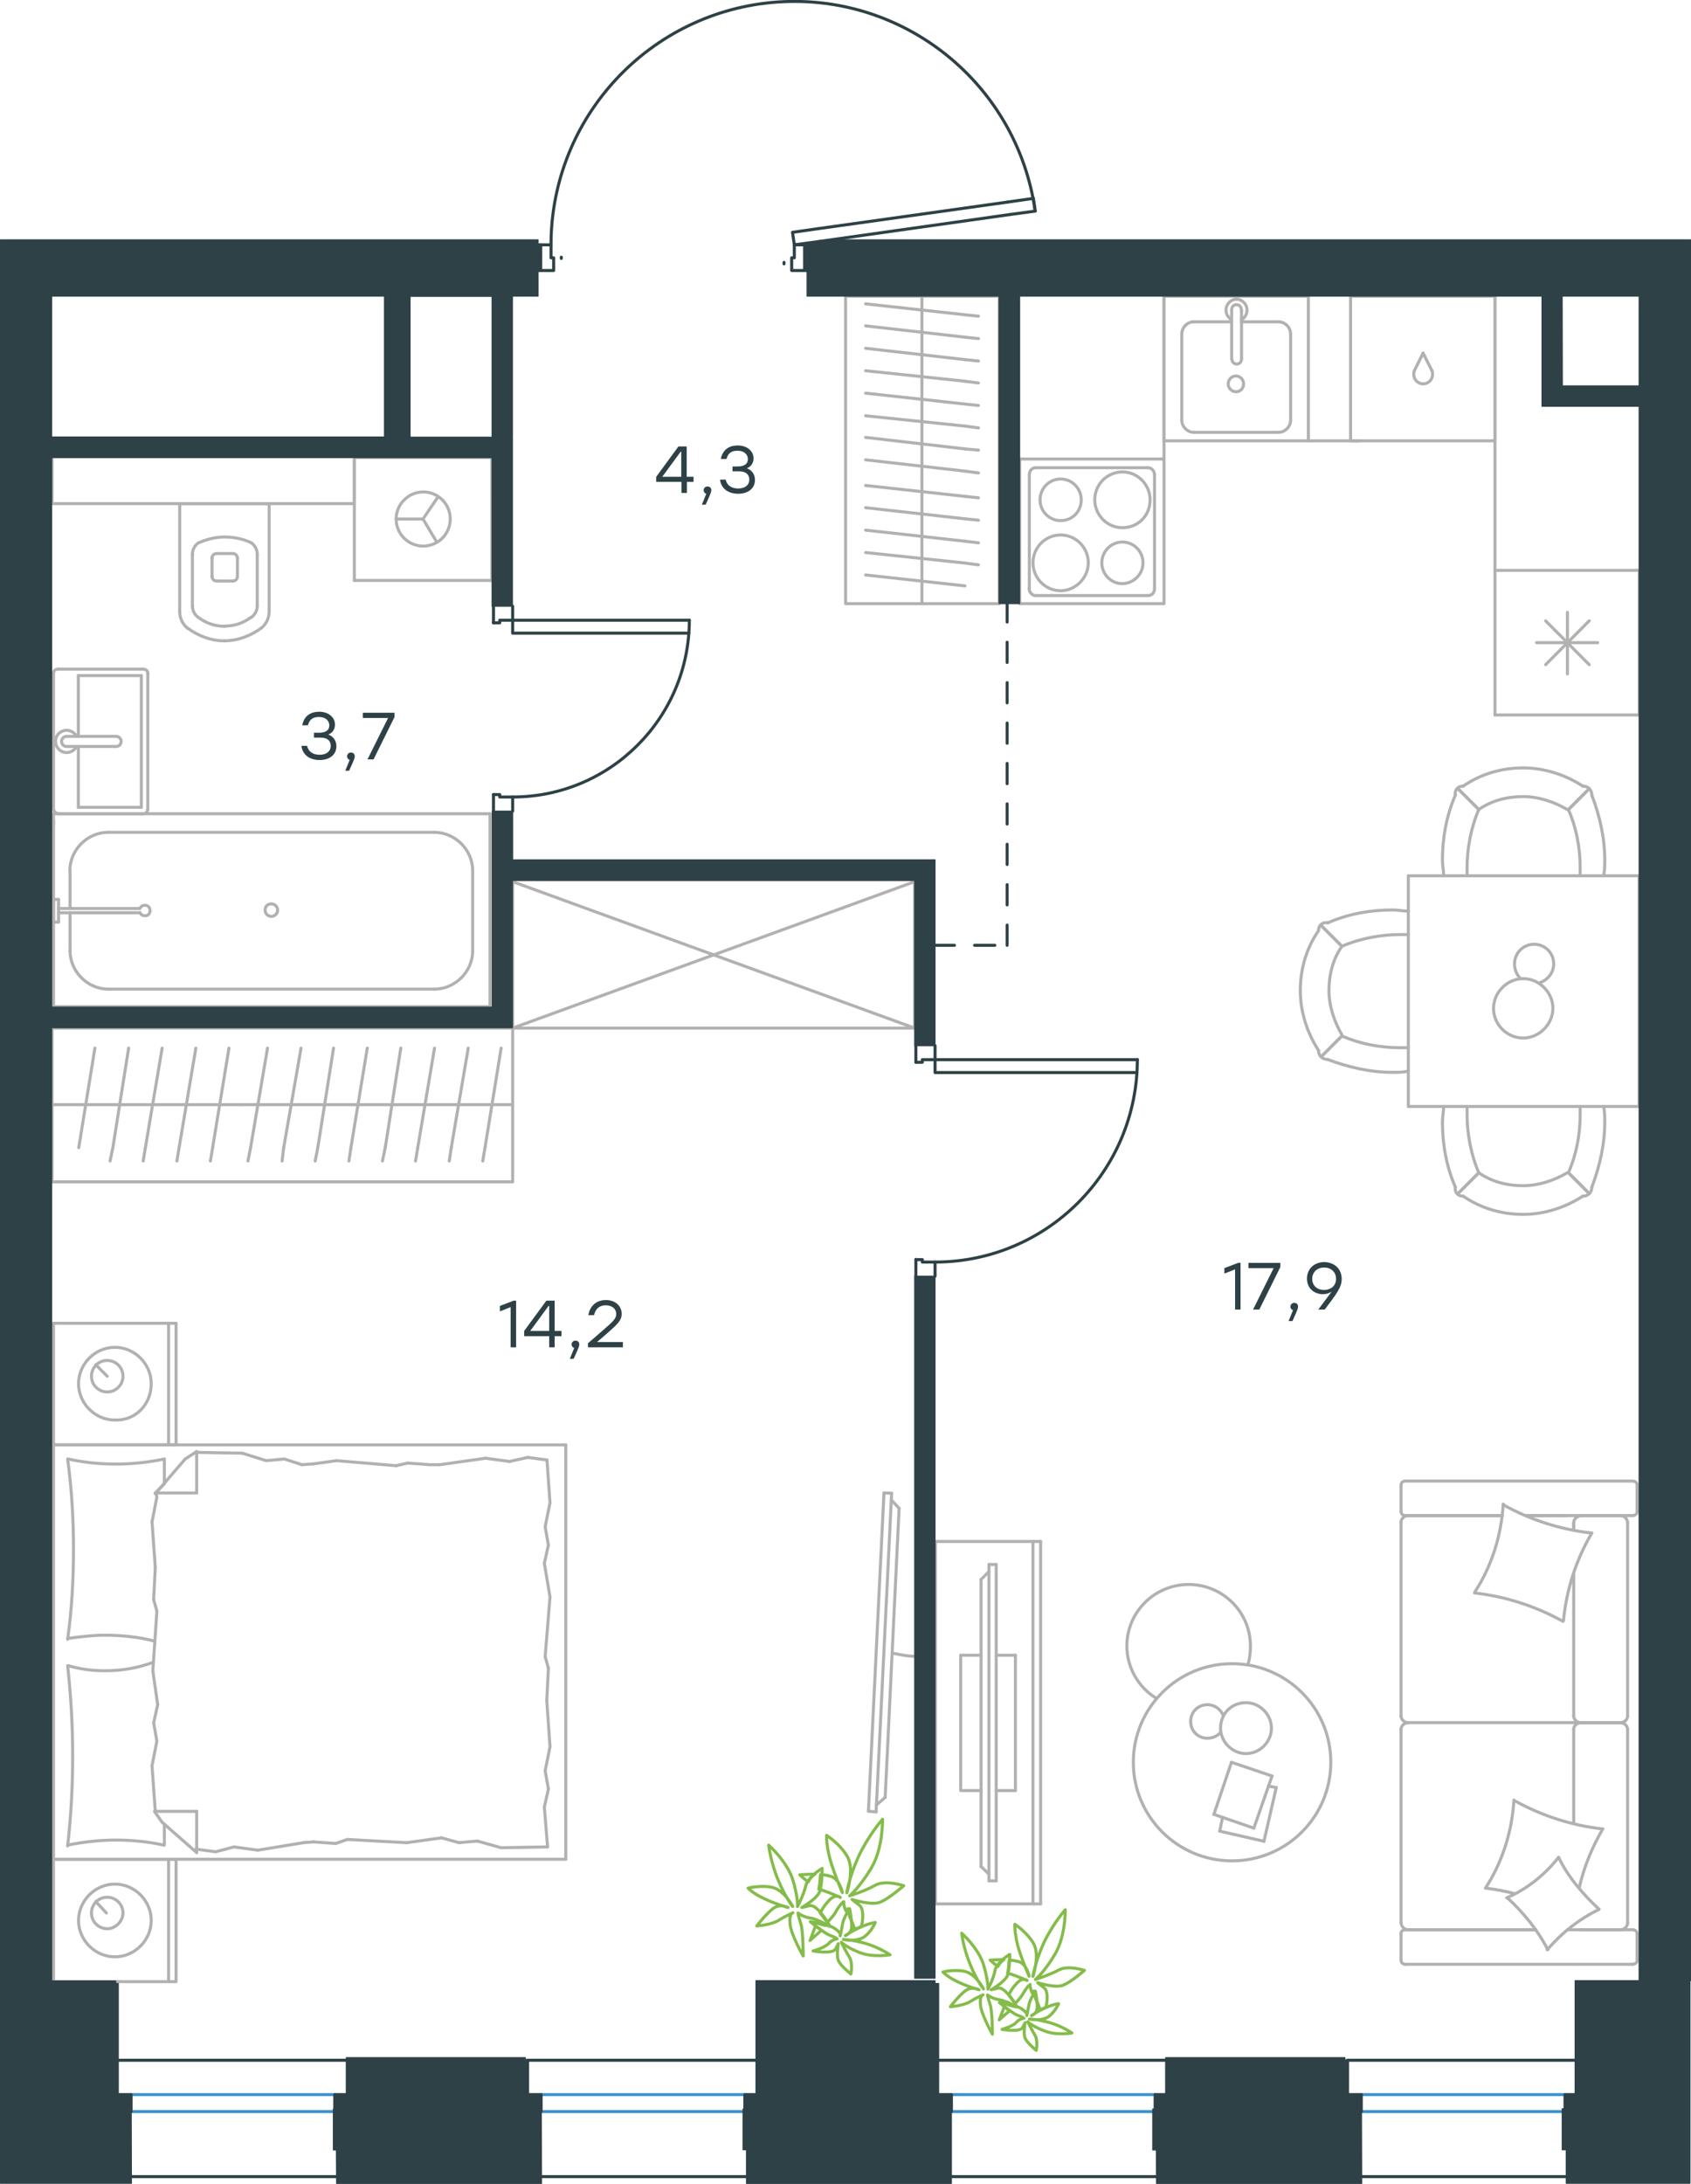 <?xml version="1.0" encoding="utf-8"?>
<!-- Generator: Adobe Illustrator 26.5.0, SVG Export Plug-In . SVG Version: 6.00 Build 0)  -->
<svg version="1.1" id="Слой_1" xmlns="http://www.w3.org/2000/svg" xmlns:xlink="http://www.w3.org/1999/xlink" x="0px" y="0px"
	 viewBox="0 0 837.5 1081" style="enable-background:new 0 0 837.5 1081;" xml:space="preserve">
<style type="text/css">
	.st0{fill:none;stroke:#B2B1B0;stroke-width:1.5;stroke-linecap:round;stroke-linejoin:round;stroke-miterlimit:22.926;}
	.st1{fill:none;stroke:#3C93D0;stroke-width:1.5;stroke-linecap:round;stroke-linejoin:round;stroke-miterlimit:22.926;}
	.st2{fill:none;stroke:#2D4146;stroke-width:1.5;stroke-linecap:round;stroke-linejoin:round;stroke-miterlimit:22.926;}
	.st3{fill:#2D4146;}
	.st4{fill:none;stroke:#2D4146;stroke-width:1.5;stroke-linecap:round;stroke-linejoin:round;stroke-miterlimit:10;}
	.st5{fill:#2D4146;stroke:#2D4146;stroke-width:0.5;stroke-linecap:round;stroke-linejoin:round;stroke-miterlimit:10;}
	
		.st6{fill:none;stroke:#2D4247;stroke-width:1.5;stroke-linecap:round;stroke-linejoin:round;stroke-miterlimit:22.926;stroke-dasharray:10;}
	.st7{fill:none;stroke:#84BC4A;stroke-width:1.5;stroke-linecap:round;stroke-linejoin:round;stroke-miterlimit:22.926;}
</style>
<g>
	<line class="st0" x1="456.6" y1="298.8" x2="456.6" y2="236.6"/>
	<line class="st0" x1="484.6" y1="246.4" x2="477.9" y2="245.7"/>
	<line class="st0" x1="477.9" y1="245.7" x2="428.7" y2="240.3"/>
	<line class="st0" x1="484.6" y1="257.5" x2="477.9" y2="256.8"/>
	<line class="st0" x1="477.9" y1="256.8" x2="428.7" y2="251.3"/>
	<line class="st0" x1="484.6" y1="268.7" x2="477.9" y2="267.9"/>
	<line class="st0" x1="477.9" y1="267.9" x2="428.7" y2="262.4"/>
	<line class="st0" x1="484.6" y1="279.6" x2="477.9" y2="278.7"/>
	<line class="st0" x1="477.9" y1="278.7" x2="428.7" y2="273.5"/>
	<line class="st0" x1="477.9" y1="290" x2="428.7" y2="284.6"/>
	<rect x="418.8" y="146.6" class="st0" width="76.1" height="152.2"/>
	<line class="st0" x1="456.6" y1="236.6" x2="456.6" y2="146.6"/>
	<line class="st0" x1="484.6" y1="156.5" x2="477.9" y2="155.8"/>
	<line class="st0" x1="477.9" y1="155.8" x2="428.7" y2="150.4"/>
	<line class="st0" x1="484.6" y1="167.6" x2="477.9" y2="166.9"/>
	<line class="st0" x1="477.9" y1="166.9" x2="428.7" y2="161.3"/>
	<line class="st0" x1="484.6" y1="178.7" x2="477.9" y2="178"/>
	<line class="st0" x1="477.9" y1="178" x2="428.7" y2="172.4"/>
	<line class="st0" x1="484.6" y1="189.6" x2="477.9" y2="188.7"/>
	<line class="st0" x1="477.9" y1="188.7" x2="428.7" y2="183.5"/>
	<line class="st0" x1="484.6" y1="200.7" x2="477.9" y2="200"/>
	<line class="st0" x1="477.9" y1="200" x2="428.7" y2="194.6"/>
	<line class="st0" x1="484.6" y1="211.8" x2="477.9" y2="210.9"/>
	<line class="st0" x1="477.9" y1="210.9" x2="428.7" y2="205.8"/>
	<line class="st0" x1="484.6" y1="222.8" x2="477.9" y2="222.2"/>
	<line class="st0" x1="477.9" y1="222.2" x2="428.7" y2="216.5"/>
	<line class="st0" x1="477.9" y1="233.2" x2="428.7" y2="227.6"/>
	<line class="st0" x1="484.6" y1="234.1" x2="477.9" y2="233.2"/>
</g>
<g>
	<line class="st0" x1="811.9" y1="282.3" x2="811.9" y2="353.9"/>
	<line class="st0" x1="776.3" y1="303.1" x2="776.3" y2="333.6"/>
	<line class="st0" x1="765.5" y1="329" x2="787.1" y2="307.3"/>
	<line class="st0" x1="765.5" y1="307.3" x2="787.1" y2="329"/>
	<line class="st0" x1="761" y1="318.1" x2="791.3" y2="318.1"/>
	<line class="st0" x1="811.9" y1="353.9" x2="740.4" y2="353.9"/>
	<line class="st0" x1="740.4" y1="282.3" x2="740.4" y2="353.9"/>
	<line class="st0" x1="811.9" y1="282.3" x2="740.4" y2="282.3"/>
</g>
<g>
	<rect x="576.5" y="146.6" class="st0" width="71.5" height="71.6"/>
	<line class="st0" x1="614.9" y1="177.7" x2="614.9" y2="153.7"/>
	<line class="st0" x1="610" y1="159.3" x2="591.2" y2="159.3"/>
	<line class="st0" x1="591.2" y1="214" x2="633.3" y2="214"/>
	<line class="st0" x1="633.3" y1="159.3" x2="614.9" y2="159.3"/>
	<line class="st0" x1="639.2" y1="208" x2="639.2" y2="165.3"/>
	<line class="st0" x1="610" y1="153.7" x2="610" y2="177.7"/>
	<line class="st0" x1="585.3" y1="165.3" x2="585.3" y2="208"/>
	<path class="st0" d="M614.9,177.7L614.9,177.7c0,1.4-1,2.5-2.4,2.5c-1.4,0-2.4-1.1-2.4-2.5"/>
	<path class="st0" d="M585.3,165.3c0-3.2,2.8-6,5.9-6"/>
	<path class="st0" d="M610,158.3c-1.7-1.1-2.8-2.8-2.8-4.9c0-2.8,2.4-5.3,5.2-5.3c2.8,0,5.2,2.5,5.2,5.3c0,2.1-1,3.9-2.8,4.9"/>
	<path class="st0" d="M639.2,208c0,3.2-2.8,6-5.9,6"/>
	<path class="st0" d="M633.3,159.3c3.1,0,5.9,2.8,5.9,6"/>
	<path class="st0" d="M591.2,214c-3.1,0-5.9-2.8-5.9-6"/>
	<path class="st0" d="M610,153.7v-0.4c0-1.4,1-2.5,2.4-2.5c1.4,0,2.4,1.1,2.4,2.5v0.4"/>
	<path class="st0" d="M615.9,190c0-2.1-1.7-3.9-3.8-3.9c-2.1,0-3.8,1.8-3.8,3.9c0,2.1,1.7,3.9,3.8,3.9
		C614.5,193.9,615.9,192.1,615.9,190z"/>
</g>
<g>
	<path class="st0" d="M535.5,247.4c0-5.7-4.6-10.3-10.2-10.3c-5.6,0-10.2,4.6-10.2,10.3c0,5.7,4.6,10.3,10.2,10.3
		C530.9,257.7,535.5,253.4,535.5,247.4z"/>
	<path class="st0" d="M539,278.6c0-7.4-6-13.8-13.7-13.8c-7.4,0-13.7,6-13.7,13.8c0,7.4,6,13.8,13.7,13.8
		C532.7,292.4,539,286,539,278.6z"/>
	<path class="st0" d="M566.1,278.6c0-5.7-4.6-10.3-10.2-10.3c-5.6,0-10.2,4.6-10.2,10.3c0,5.7,4.6,10.3,10.2,10.3
		C561.5,288.8,566.1,284.2,566.1,278.6z"/>
	<path class="st0" d="M569.6,247.4c0-7.4-6-13.8-13.7-13.8c-7.4,0-13.7,6-13.7,13.8c0,7.4,6,13.8,13.7,13.8
		C563.7,261.2,569.6,255.2,569.6,247.4z"/>
	<line class="st0" x1="509.8" y1="291.3" x2="509.8" y2="235"/>
	<line class="st0" x1="568.6" y1="294.8" x2="512.9" y2="294.8"/>
	<line class="st0" x1="571.8" y1="235" x2="571.8" y2="291.3"/>
	<line class="st0" x1="512.9" y1="231.5" x2="568.6" y2="231.5"/>
	<path class="st0" d="M571.8,291.3L571.8,291.3c0,2.1-1.4,3.5-3.2,3.5"/>
	<path class="st0" d="M509.8,235L509.8,235c0-2.1,1.4-3.5,3.2-3.5"/>
	<path class="st0" d="M512.9,294.8L512.9,294.8c-1.8,0-3.2-1.8-3.2-3.5"/>
	<path class="st0" d="M568.6,231.5L568.6,231.5c1.8,0,3.2,1.8,3.2,3.5"/>
	<rect x="505" y="227.2" class="st0" width="71.5" height="71.6"/>
</g>
<g>
	<rect x="668.9" y="146.6" class="st0" width="71.5" height="71.6"/>
	<line class="st0" x1="704.8" y1="174.8" x2="700.6" y2="183.3"/>
	<line class="st0" x1="709.1" y1="183.3" x2="704.8" y2="174.8"/>
	<path class="st0" d="M709.1,183.3c0.4,0.7,0.4,1.4,0.4,2.1c0,2.5-2.1,4.6-4.6,4.6"/>
	<path class="st0" d="M700.6,183.3c-0.4,0.7-0.4,1.4-0.4,2.1c0,2.5,2.1,4.6,4.6,4.6"/>
</g>
<line class="st0" x1="576.5" y1="227.2" x2="576.5" y2="146.6"/>
<line class="st0" x1="740.4" y1="282.3" x2="740.4" y2="146.6"/>
<line class="st0" x1="648" y1="218.2" x2="673.3" y2="218.2"/>
<g>
	<rect x="697.5" y="433.5" class="st0" width="114.3" height="114.2"/>
	<path class="st0" d="M732.4,400.7c6.4-4.5,14.2-6.4,21.9-6.4c7.7,0,15.5,2.6,21.9,6.4"/>
	<path class="st0" d="M715,433.5c0-2.6-0.6-5.1-0.6-7.7c0-10.9,1.9-21.9,6.4-32.2"/>
	<path class="st0" d="M788.4,393.6c3.9,10.3,6.4,21.2,6.4,32.2c0,2.6,0,5.1-0.6,7.7"/>
	<path class="st0" d="M726.6,433.5c0-1.3,0-2.6,0-3.9c0-9.6,1.9-19.9,5.8-28.9"/>
	<path class="st0" d="M776.8,400.7c3.9,9,5.8,18.7,5.8,28.9c0,1.3,0,2.6,0,3.9"/>
	<path class="st0" d="M724.7,389.1c8.4-5.8,18.7-9,29.6-9c10.3,0,20.6,3.2,29.6,9"/>
	<line class="st0" x1="732.4" y1="400.7" x2="722.1" y2="390.4"/>
	<line class="st0" x1="776.8" y1="400.7" x2="787.1" y2="390.4"/>
	<line class="st0" x1="732.4" y1="400.7" x2="722.1" y2="390.4"/>
	<line class="st0" x1="776.8" y1="400.7" x2="787.1" y2="390.4"/>
	<path class="st0" d="M783.9,389.1c2.6,0,4.5,1.9,4.5,4.5"/>
	<path class="st0" d="M720.8,393.6c-0.5-2.6,1.3-4.5,3.9-4.5"/>
	<path class="st0" d="M732.4,580.5c6.4,4.5,14.2,6.4,21.9,6.4c7.7,0,15.5-2.6,21.9-6.4"/>
	<path class="st0" d="M715,547.7c0,2.6-0.6,5.1-0.6,7.7c0,10.9,1.9,21.9,6.4,32.2"/>
	<path class="st0" d="M788.4,587.6c3.9-10.3,6.4-21.2,6.4-32.2c0-2.6,0-5.1-0.6-7.7"/>
	<path class="st0" d="M726.6,547.7c0,1.3,0,2.6,0,3.9c0,9.6,1.9,19.9,5.8,28.9"/>
	<path class="st0" d="M776.8,580.5c3.9-9,5.8-18.7,5.8-28.9c0-1.3,0-2.6,0-3.9"/>
	<path class="st0" d="M724.7,592.1c8.4,5.8,18.7,9,29.6,9c10.3,0,20.6-3.2,29.6-9"/>
	<line class="st0" x1="732.4" y1="580.5" x2="722.1" y2="590.8"/>
	<line class="st0" x1="776.8" y1="580.5" x2="787.1" y2="590.8"/>
	<line class="st0" x1="732.4" y1="580.5" x2="722.1" y2="590.8"/>
	<line class="st0" x1="776.8" y1="580.5" x2="787.1" y2="590.8"/>
	<path class="st0" d="M783.9,592.1c2.6,0,4.5-1.9,4.5-4.5"/>
	<path class="st0" d="M720.8,587.6c-0.5,2.6,1.3,4.5,3.9,4.5"/>
	<path class="st0" d="M664.6,468.4c-4.5,6.4-6.4,14.2-6.4,21.9c0,7.7,2.6,15.4,6.4,21.9"/>
	<path class="st0" d="M697.5,451c-2.6,0-5.2-0.6-7.7-0.6c-11,0-21.9,1.9-32.2,6.4"/>
	<path class="st0" d="M657.5,524.4c10.3,3.9,21.3,6.4,32.2,6.4c2.6,0,5.2,0,7.7-0.6"/>
	<path class="st0" d="M697.5,462.6c-1.3,0-2.6,0-3.9,0c-9.7,0-20,1.9-29,5.8"/>
	<path class="st0" d="M664.6,512.8c9,3.9,18.7,5.8,29,5.8c1.3,0,2.6,0,3.9,0"/>
	<path class="st0" d="M653,460.7c-5.8,8.4-9,18.7-9,29.6c0,10.3,3.2,20.6,9,29.6"/>
	<line class="st0" x1="664.6" y1="468.4" x2="654.3" y2="458.1"/>
	<line class="st0" x1="664.6" y1="512.8" x2="654.3" y2="523.1"/>
	<line class="st0" x1="664.6" y1="468.4" x2="654.3" y2="458.1"/>
	<line class="st0" x1="664.6" y1="512.8" x2="654.3" y2="523.1"/>
	<path class="st0" d="M653,519.9c0,2.6,1.9,4.5,4.5,4.5"/>
	<path class="st0" d="M657.5,456.8c-2.6-0.5-4.5,1.3-4.5,3.9"/>
	<path class="st0" d="M754.4,513.8c7.9,0,14.7-6.8,14.7-14.7c0-7.9-6.8-14.7-14.7-14.7c-7.9,0-14.7,6.8-14.7,14.7
		C739.7,507.3,746.5,513.8,754.4,513.8z"/>
	<path class="st0" d="M753,484.3c-1.8-1.8-2.9-4.3-2.9-7.2c0-5.4,4.3-9.7,9.7-9.7c5.4,0,9.7,4.3,9.7,9.7c0,4.3-2.9,7.9-6.8,9.3"/>
</g>
<g>
	<line class="st0" x1="779.4" y1="779.1" x2="779.4" y2="849.4"/>
	<line class="st0" x1="693.9" y1="970.2" x2="693.9" y2="957.3"/>
	<line class="st0" x1="693.9" y1="951.6" x2="693.9" y2="856"/>
	<line class="st0" x1="755.8" y1="750.2" x2="775.8" y2="750.2"/>
	<line class="st0" x1="697.4" y1="750.2" x2="744.1" y2="750.2"/>
	<line class="st0" x1="697.4" y1="955.2" x2="760.6" y2="955.2"/>
	<line class="st0" x1="782.7" y1="852.7" x2="802.8" y2="852.7"/>
	<line class="st0" x1="779.4" y1="856" x2="779.4" y2="902.5"/>
	<line class="st0" x1="810.8" y1="735.2" x2="810.8" y2="748.1"/>
	<line class="st0" x1="802.8" y1="852.7" x2="782.7" y2="852.7"/>
	<line class="st0" x1="806.1" y1="951.6" x2="806.1" y2="856"/>
	<line class="st0" x1="760.6" y1="955.2" x2="695.9" y2="955.2"/>
	<line class="st0" x1="693.9" y1="849.4" x2="693.9" y2="753.8"/>
	<line class="st0" x1="693.9" y1="748.1" x2="693.9" y2="735.2"/>
	<line class="st0" x1="779.4" y1="753.8" x2="779.4" y2="757.3"/>
	<line class="st0" x1="808.5" y1="750.2" x2="755.8" y2="750.2"/>
	<line class="st0" x1="779.4" y1="753.8" x2="779.4" y2="757.3"/>
	<line class="st0" x1="802.8" y1="750.2" x2="782.7" y2="750.2"/>
	<line class="st0" x1="802.8" y1="852.7" x2="782.7" y2="852.7"/>
	<line class="st0" x1="806.1" y1="849.4" x2="806.1" y2="753.8"/>
	<line class="st0" x1="744.1" y1="750.2" x2="695.9" y2="750.2"/>
	<line class="st0" x1="808.5" y1="972.3" x2="695.9" y2="972.3"/>
	<line class="st0" x1="810.8" y1="957.3" x2="810.8" y2="970.2"/>
	<line class="st0" x1="776.3" y1="955.2" x2="808.5" y2="955.2"/>
	<line class="st0" x1="782.7" y1="852.7" x2="697.4" y2="852.7"/>
	<line class="st0" x1="782.7" y1="955.2" x2="802.8" y2="955.2"/>
	<path class="st0" d="M808.5,750.2c1.7,0,2.4-1.2,2.4-2.1"/>
	<path class="st0" d="M695.9,955.2c-1.5,0-2.1,1.2-2.1,2.1"/>
	<path class="st0" d="M810.8,957.3c0-1.5-1.2-2.1-2.1-2.1"/>
	<path class="st0" d="M779.4,849.4c0,1.6,1.5,3.3,3.6,3.3"/>
	<path class="st0" d="M802.8,955.2c1.6,0,3.3-1.5,3.3-3.6"/>
	<path class="st0" d="M806.1,753.8c0-1.8-1.5-3.6-3.6-3.6"/>
	<path class="st0" d="M693.9,849.4c0,1.6,1.5,3.3,3.6,3.3"/>
	<path class="st0" d="M802.5,852.7c1.8,0,3.6-1.4,3.6-3.3"/>
	<path class="st0" d="M697.4,852.7c-1.8,0-3.6,1.5-3.6,3.6"/>
	<path class="st0" d="M810.8,735.2c0-1.5-1.2-2.1-2.1-2.1H696c-1.5,0-2.1,1.2-2.1,2.1"/>
	<path class="st0" d="M806.1,856c0-1.6-1.5-3.3-3.6-3.3"/>
	<path class="st0" d="M693.9,970.2c0,1.5,1.2,2.1,2.1,2.1"/>
	<path class="st0" d="M697.4,750.2c-1.8,0-3.6,1.5-3.6,3.6"/>
	<path class="st0" d="M693.9,748.1c0,1.5,1.2,2.1,2.1,2.1"/>
	<path class="st0" d="M693.9,951.6c0,1.8,1.5,3.6,3.6,3.6"/>
	<path class="st0" d="M783.4,750.2c-2,0-4,1.5-4,3.6"/>
	<path class="st0" d="M783,852.7c-1.8,0-3.6,1.4-3.6,3.3"/>
	<path class="st0" d="M808.5,972.3c1.7,0,2.4-1.2,2.4-2.1"/>
	<path class="st0" d="M774,802.5c-13.5-7.5-28.4-12.3-43.7-14"/>
	<path class="st0" d="M766.6,965.1c-5.1-9.9-12-18.2-20-25.7"/>
	<path class="st0" d="M746.2,939.4c9.9-4.2,18.9-11.4,25.7-20"/>
	<path class="st0" d="M730.4,788.1c8.4-12.9,13.2-28.1,14.1-43.6"/>
	<path class="st0" d="M750.1,891.3c13.5,7.5,28.4,12.3,43.7,14"/>
	<path class="st0" d="M793.8,905.3c-5.4,9.3-9.3,18.8-11.7,29.3"/>
	<path class="st0" d="M735.7,934.6c8.4-12.9,13.2-28.1,14.1-43.6"/>
	<path class="st0" d="M744.4,744.8c13.5,7.5,28.4,12.3,43.7,14"/>
	<path class="st0" d="M788.4,758.8c-7.8,13.2-12.6,28.1-14.1,43.6"/>
	<path class="st0" d="M771.9,919.3c4.8,9.9,12,18.2,20,25.7"/>
	<path class="st0" d="M750.1,937.3c-4.5-1.2-9.6-2.1-14.1-2.7"/>
	<path class="st0" d="M792,945.1c-9.9,4.8-18.6,11.7-25.7,20"/>
</g>
<g>
	<line class="st0" x1="626" y1="911.4" x2="604.1" y2="906.4"/>
	<line class="st0" x1="604.1" y1="906.4" x2="605.5" y2="899.6"/>
	<line class="st0" x1="628.2" y1="884.1" x2="632.1" y2="884.8"/>
	<line class="st0" x1="632.1" y1="884.8" x2="626" y2="911.4"/>
	<line class="st0" x1="621" y1="904.9" x2="601.2" y2="898.1"/>
	<line class="st0" x1="601.2" y1="898.1" x2="609.9" y2="872.3"/>
	<line class="st0" x1="609.9" y1="872.3" x2="630" y2="879.1"/>
	<line class="st0" x1="630" y1="879.1" x2="621" y2="904.9"/>
	<ellipse class="st0" cx="610.2" cy="872.3" rx="48.9" ry="48.8"/>
	<path class="st0" d="M604.5,855.4c0,6.8,5.8,12.6,12.6,12.6c6.8,0,12.6-5.7,12.6-12.6c0-6.8-5.8-12.6-12.6-12.6
		C609.9,842.8,604.5,848.2,604.5,855.4z"/>
	<path class="st0" d="M604.5,857.5c-1.4,1.8-4,2.9-6.5,2.9c-4.7,0-8.3-3.6-8.3-8.3c0-4.7,3.6-8.3,8.3-8.3c3.6,0,6.5,2.2,7.9,5.4"/>
	<path class="st0" d="M572.8,840.7c-9-5.4-14.7-15.4-14.7-25.9c0-16.9,13.7-30.5,30.6-30.5c16.9,0,30.6,13.6,30.6,30.5
		c0,3-0.3,6-1.2,9"/>
</g>
<g>
	<g>
		<line class="st0" x1="511.6" y1="942.4" x2="511.6" y2="763"/>
		<polyline class="st0" points="515.4,763 463.3,763 463.3,942.4 515.4,942.4 		"/>
		<line class="st0" x1="515.4" y1="942.4" x2="515.4" y2="763"/>
	</g>
	<g>
		<polyline class="st0" points="485.9,819.3 475.8,819.3 475.8,886.3 485.9,886.3 		"/>
		<line class="st0" x1="493.4" y1="886.3" x2="502.9" y2="886.3"/>
		<line class="st0" x1="502.9" y1="886.3" x2="502.9" y2="819.3"/>
		<line class="st0" x1="502.9" y1="819.3" x2="493.4" y2="819.3"/>
		<line class="st0" x1="493.4" y1="931" x2="489.8" y2="931"/>
		<line class="st0" x1="485.9" y1="781.8" x2="489.8" y2="777.9"/>
		<line class="st0" x1="489.8" y1="927.7" x2="485.9" y2="923.9"/>
		<line class="st0" x1="489.8" y1="774.4" x2="489.8" y2="931"/>
		<line class="st0" x1="493.4" y1="931" x2="493.4" y2="774.4"/>
		<line class="st0" x1="493.4" y1="774.4" x2="489.8" y2="774.4"/>
		<line class="st0" x1="485.9" y1="923.9" x2="485.9" y2="781.8"/>
	</g>
</g>
<g>
	<g>
		<line class="st0" x1="26.5" y1="715.2" x2="26.5" y2="655"/>
		<line class="st0" x1="87.2" y1="655" x2="87.2" y2="715.2"/>
		<line class="st0" x1="87.2" y1="715.2" x2="26.5" y2="715.2"/>
		<line class="st0" x1="26.5" y1="655" x2="87.2" y2="655"/>
		<line class="st0" x1="53.1" y1="681.2" x2="47.4" y2="675.5"/>
		<line class="st0" x1="83.5" y1="655" x2="83.5" y2="715.2"/>
		<path class="st0" d="M74.9,684.9c0-9.8-8.2-18-18-18c-9.8,0-18,8.2-18,18c0,9.8,8.2,18,18,18C67.1,703.3,74.9,695.2,74.9,684.9z"
			/>
		<path class="st0" d="M60.9,681.2c0-4.5-3.7-7.8-7.8-7.8c-4.5,0-7.8,3.7-7.8,7.8c0,4.5,3.7,7.8,7.8,7.8
			C57.2,689,60.9,685.7,60.9,681.2z"/>
		<line class="st0" x1="26.5" y1="920.3" x2="26.5" y2="715.2"/>
		<line class="st0" x1="81.4" y1="903" x2="81.4" y2="913.3"/>
		<line class="st0" x1="76.9" y1="739" x2="97.4" y2="739"/>
		<line class="st0" x1="81.4" y1="734.5" x2="76.9" y2="739"/>
		<line class="st0" x1="280.2" y1="920.3" x2="26.5" y2="920.3"/>
		<line class="st0" x1="97.4" y1="718.5" x2="97.4" y2="739"/>
		<line class="st0" x1="26.5" y1="715.2" x2="280.2" y2="715.2"/>
		<line class="st0" x1="97.4" y1="917" x2="80.2" y2="901.9"/>
		<line class="st0" x1="80.2" y1="901.9" x2="76.5" y2="896.6"/>
		<line class="st0" x1="81.4" y1="722.2" x2="81.4" y2="734.1"/>
		<line class="st0" x1="76.9" y1="896.6" x2="97.4" y2="896.6"/>
		<line class="st0" x1="76.9" y1="739.4" x2="91.7" y2="722.2"/>
		<line class="st0" x1="91.7" y1="722.2" x2="97.4" y2="718.5"/>
		<line class="st0" x1="97.4" y1="917" x2="97.4" y2="896.6"/>
		<line class="st0" x1="271.6" y1="825.7" x2="270.8" y2="841.7"/>
		<line class="st0" x1="269.6" y1="773.8" x2="272.4" y2="790.5"/>
		<line class="st0" x1="270" y1="755.7" x2="271.6" y2="764.8"/>
		<line class="st0" x1="271.6" y1="764.8" x2="269.6" y2="773.8"/>
		<line class="st0" x1="270" y1="820" x2="271.6" y2="825.7"/>
		<line class="st0" x1="272.4" y1="790.5" x2="270" y2="820"/>
		<line class="st0" x1="270.9" y1="722.6" x2="272.4" y2="743.9"/>
		<line class="st0" x1="272.4" y1="743.9" x2="270" y2="755.7"/>
		<line class="st0" x1="269.6" y1="894.5" x2="271.2" y2="914.2"/>
		<line class="st0" x1="270" y1="876.5" x2="271.6" y2="885.5"/>
		<line class="st0" x1="271.6" y1="885.5" x2="269.6" y2="894.5"/>
		<line class="st0" x1="270.8" y1="841.7" x2="272.4" y2="864.6"/>
		<line class="st0" x1="272.4" y1="864.6" x2="270" y2="876.5"/>
		<line class="st0" x1="280.2" y1="920.3" x2="280.2" y2="715.2"/>
		<path class="st0" d="M33.5,824.5c1.6,14.7,2.5,29.5,2.5,44.6c0,14.7-0.8,29.9-2.5,44.6"/>
		<path class="st0" d="M76,822.8c-8.2,2.9-15.5,4.2-24.1,4.2c-6.1,0-12.3-0.8-18-2.5"/>
		<path class="st0" d="M33.5,913.3c7.8-1.6,16-2.5,23.8-2.5c8.2,0,16,0.8,23.8,2.5"/>
		<path class="st0" d="M33.5,811c6.1-0.8,12.3-1.6,18-1.6c8.6,0,16.8,0.8,25,2.9"/>
		<line class="st0" x1="149.5" y1="725" x2="155.2" y2="724.6"/>
		<line class="st0" x1="131.8" y1="723" x2="140.9" y2="722.2"/>
		<line class="st0" x1="140.9" y1="722.2" x2="149.5" y2="725"/>
		<line class="st0" x1="97.4" y1="718.9" x2="120" y2="719.3"/>
		<line class="st0" x1="120" y1="719.3" x2="131.8" y2="723"/>
		<line class="st0" x1="201.9" y1="724.2" x2="213" y2="725"/>
		<line class="st0" x1="155.2" y1="724.6" x2="166.7" y2="723"/>
		<line class="st0" x1="196.2" y1="725.5" x2="201.9" y2="724.2"/>
		<line class="st0" x1="166.7" y1="723" x2="196.2" y2="725.5"/>
		<line class="st0" x1="213" y1="725" x2="217.9" y2="725"/>
		<line class="st0" x1="252.3" y1="723.4" x2="261.4" y2="721.4"/>
		<line class="st0" x1="261.4" y1="721.4" x2="270.4" y2="722.6"/>
		<line class="st0" x1="217.9" y1="725" x2="240.5" y2="721.8"/>
		<line class="st0" x1="240.5" y1="721.8" x2="252.3" y2="723.4"/>
		<line class="st0" x1="218.7" y1="909.7" x2="213" y2="910.5"/>
		<line class="st0" x1="236.4" y1="911.3" x2="227.3" y2="912.1"/>
		<line class="st0" x1="227.3" y1="912.1" x2="218.7" y2="909.7"/>
		<line class="st0" x1="271.2" y1="914.2" x2="248.2" y2="914.6"/>
		<line class="st0" x1="248.2" y1="914.6" x2="236.4" y2="911.3"/>
		<line class="st0" x1="166.3" y1="912.5" x2="155.2" y2="911.7"/>
		<line class="st0" x1="213" y1="910.5" x2="201.5" y2="912.1"/>
		<line class="st0" x1="172" y1="910.5" x2="166.3" y2="912.5"/>
		<line class="st0" x1="201.5" y1="912.1" x2="172" y2="910.5"/>
		<line class="st0" x1="155.2" y1="911.7" x2="150.3" y2="912.1"/>
		<line class="st0" x1="97.8" y1="915.4" x2="97" y2="915.4"/>
		<line class="st0" x1="115.9" y1="914.2" x2="106.8" y2="916.6"/>
		<line class="st0" x1="106.8" y1="916.6" x2="97.8" y2="915.4"/>
		<line class="st0" x1="150.3" y1="912.1" x2="127.7" y2="915.8"/>
		<line class="st0" x1="127.7" y1="915.8" x2="115.9" y2="914.2"/>
		<path class="st0" d="M33.5,722.2c2,14.7,2.9,29.5,2.9,44.6c0,14.7-0.8,29.9-2.9,44.6"/>
		<path class="st0" d="M81.4,722.2c-7.8,1.6-16,2.5-23.8,2.5c-8.2,0-16-0.8-23.8-2.5"/>
		<line class="st0" x1="76.1" y1="791.8" x2="76.9" y2="775.8"/>
		<line class="st0" x1="78.1" y1="843.8" x2="75.7" y2="827"/>
		<line class="st0" x1="77.7" y1="861.8" x2="76.1" y2="852.8"/>
		<line class="st0" x1="76.1" y1="852.8" x2="78.1" y2="843.8"/>
		<line class="st0" x1="77.7" y1="797.5" x2="76.1" y2="791.8"/>
		<line class="st0" x1="75.7" y1="827" x2="77.7" y2="797.5"/>
		<line class="st0" x1="76.9" y1="896.6" x2="75.3" y2="874"/>
		<line class="st0" x1="75.3" y1="874" x2="77.7" y2="861.8"/>
		<line class="st0" x1="77.7" y1="741" x2="77.3" y2="739"/>
		<line class="st0" x1="76.9" y1="775.8" x2="75.3" y2="753.3"/>
		<line class="st0" x1="75.3" y1="753.3" x2="77.7" y2="741"/>
		<line class="st0" x1="26.5" y1="980.9" x2="26.5" y2="920.3"/>
		<line class="st0" x1="87.2" y1="920.3" x2="87.2" y2="980.9"/>
		<line class="st0" x1="86.8" y1="980.9" x2="26.5" y2="980.9"/>
		<line class="st0" x1="26.5" y1="920.3" x2="86.8" y2="920.3"/>
		<line class="st0" x1="52.7" y1="946.9" x2="47.4" y2="941.2"/>
		<line class="st0" x1="83.5" y1="920.3" x2="83.5" y2="980.9"/>
		<path class="st0" d="M74.9,950.6c0-9.8-8.2-18-18-18c-9.8,0-18,8.2-18,18c0,9.8,8.2,18,18,18C66.7,968.6,74.9,960.4,74.9,950.6z"
			/>
		<path class="st0" d="M60.9,946.9c0-4.5-3.7-7.8-7.8-7.8c-4.5,0-7.8,3.7-7.8,7.8c0,4.5,3.7,7.8,7.8,7.8
			C57.2,954.7,60.9,951,60.9,946.9z"/>
	</g>
	<g>
		<path class="st0" d="M441.9,818.2c4.2,1,8.3,1.7,12.4,1.7"/>
		<line class="st0" x1="433.9" y1="896.9" x2="441.6" y2="739.1"/>
		<line class="st0" x1="437.8" y1="739" x2="430.1" y2="896.5"/>
		<line class="st0" x1="430.1" y1="896.5" x2="433.9" y2="896.9"/>
		<line class="st0" x1="445.3" y1="746.6" x2="438.4" y2="889.7"/>
		<line class="st0" x1="441.5" y1="742.5" x2="445.3" y2="746.6"/>
		<line class="st0" x1="438.4" y1="889.7" x2="434" y2="893.5"/>
		<line class="st0" x1="437.8" y1="739" x2="441.6" y2="739.1"/>
	</g>
</g>
<g>
	<line class="st0" x1="25.8" y1="546.8" x2="119" y2="546.8"/>
	<line class="st0" x1="104.2" y1="574.7" x2="105.3" y2="568.1"/>
	<line class="st0" x1="105.3" y1="568.1" x2="113.4" y2="518.8"/>
	<line class="st0" x1="87.6" y1="574.7" x2="88.7" y2="568.1"/>
	<line class="st0" x1="88.7" y1="568.1" x2="97" y2="518.8"/>
	<line class="st0" x1="70.9" y1="574.7" x2="72" y2="568.1"/>
	<line class="st0" x1="72" y1="568.1" x2="80.3" y2="518.8"/>
	<line class="st0" x1="54.5" y1="574.7" x2="55.9" y2="568.1"/>
	<line class="st0" x1="55.9" y1="568.1" x2="63.7" y2="518.8"/>
	<line class="st0" x1="39" y1="568.1" x2="47" y2="518.8"/>
	<rect x="25.8" y="508.9" class="st0" width="228.1" height="76.1"/>
	<line class="st0" x1="119" y1="546.8" x2="253.9" y2="546.8"/>
	<line class="st0" x1="239.1" y1="574.7" x2="240.2" y2="568.1"/>
	<line class="st0" x1="240.2" y1="568.1" x2="248.2" y2="518.8"/>
	<line class="st0" x1="222.5" y1="574.7" x2="223.5" y2="568.1"/>
	<line class="st0" x1="223.5" y1="568.1" x2="231.9" y2="518.8"/>
	<line class="st0" x1="205.8" y1="574.7" x2="206.9" y2="568.1"/>
	<line class="st0" x1="206.9" y1="568.1" x2="215.2" y2="518.8"/>
	<line class="st0" x1="189.4" y1="574.7" x2="190.8" y2="568.1"/>
	<line class="st0" x1="190.8" y1="568.1" x2="198.5" y2="518.8"/>
	<line class="st0" x1="172.8" y1="574.7" x2="173.8" y2="568.1"/>
	<line class="st0" x1="173.8" y1="568.1" x2="181.9" y2="518.8"/>
	<line class="st0" x1="156.1" y1="574.7" x2="157.4" y2="568.1"/>
	<line class="st0" x1="157.4" y1="568.1" x2="165.2" y2="518.8"/>
	<line class="st0" x1="139.7" y1="574.7" x2="140.5" y2="568.1"/>
	<line class="st0" x1="140.5" y1="568.1" x2="149.1" y2="518.8"/>
	<line class="st0" x1="124.1" y1="568.1" x2="132.5" y2="518.8"/>
	<line class="st0" x1="122.8" y1="574.7" x2="124.1" y2="568.1"/>
</g>
<g>
	<rect x="253.9" y="435.4" class="st0" width="199.1" height="73.5"/>
	<line class="st0" x1="253.9" y1="508.9" x2="453" y2="436.4"/>
	<line class="st0" x1="253.9" y1="436.4" x2="453" y2="508.9"/>
</g>
<g>
	<line class="st0" x1="133.7" y1="249.3" x2="89" y2="249.3"/>
	<g>
		<line class="st0" x1="133.3" y1="302.7" x2="133.3" y2="249.3"/>
		<line class="st0" x1="95.3" y1="274.5" x2="95.3" y2="299.8"/>
		<line class="st0" x1="127.4" y1="299.8" x2="127.4" y2="274.5"/>
		<line class="st0" x1="105" y1="276" x2="105" y2="285.2"/>
		<line class="st0" x1="117.6" y1="285.2" x2="117.6" y2="276"/>
		<line class="st0" x1="115.2" y1="274" x2="107.4" y2="274"/>
		<line class="st0" x1="89" y1="249.3" x2="89" y2="302.7"/>
		<line class="st0" x1="107.4" y1="287.6" x2="115.2" y2="287.6"/>
		<path class="st0" d="M92.9,310.9c5.3,3.9,11.7,6.3,18,6.3c0,0,0,0,0.5,0"/>
		<path class="st0" d="M107.4,274c-1.5,0-2.4,1-2.4,2.4"/>
		<path class="st0" d="M98.2,268.7c-1.9,1.5-2.9,3.4-2.9,5.8"/>
		<path class="st0" d="M105,285.2c0,1.5,1,2.4,2.4,2.4"/>
		<path class="st0" d="M98.2,305.6c3.9,2.9,8.3,4.4,13.1,4.4"/>
		<path class="st0" d="M115.2,287.6c1.5,0,2.4-1,2.4-2.4"/>
		<path class="st0" d="M117.6,276.4c0-1.5-1-2.4-2.4-2.4"/>
		<path class="st0" d="M127.4,274.5c0-2.4-1-4.4-2.9-5.8"/>
		<path class="st0" d="M124.5,268.7c-3.9-1.9-8.7-2.9-13.1-2.9s-8.7,1-13.1,2.9"/>
		<path class="st0" d="M124.5,305.6c1.9-1.5,2.9-3.4,2.9-5.8"/>
		<path class="st0" d="M110.9,317.2L110.9,317.2c6.8,0,13.1-2.4,18.5-6.3"/>
		<path class="st0" d="M89,302.7c0,3.4,1.5,6.3,3.9,8.3"/>
		<path class="st0" d="M129.4,310.9c2.4-1.9,3.9-4.9,3.9-8.3"/>
		<path class="st0" d="M111.3,309.9L111.3,309.9c4.9,0,9.2-1.5,13.1-4.4"/>
		<path class="st0" d="M95.3,299.8c0,2.4,1,4.4,2.9,5.8"/>
	</g>
	<rect x="25.8" y="225.8" class="st0" width="149.7" height="23.5"/>
</g>
<g>
	<line class="st0" x1="70" y1="399.6" x2="38.8" y2="399.6"/>
	<line class="st0" x1="38.8" y1="399.6" x2="38.8" y2="369.5"/>
	<line class="st0" x1="38.8" y1="364.5" x2="38.8" y2="334.4"/>
	<line class="st0" x1="70" y1="334.4" x2="70" y2="399.6"/>
	<line class="st0" x1="38.8" y1="334.4" x2="70" y2="334.4"/>
	<line class="st0" x1="26.5" y1="333.3" x2="26.5" y2="400.6"/>
	<line class="st0" x1="70.7" y1="331.2" x2="28.9" y2="331.2"/>
	<line class="st0" x1="73.2" y1="400.6" x2="73.2" y2="333.3"/>
	<line class="st0" x1="28.9" y1="402.8" x2="70.7" y2="402.8"/>
	<path class="st0" d="M70.7,402.8c1.5,0,2.4-0.8,2.4-2.1"/>
	<path class="st0" d="M73.2,333.3c0-1.3-1-2.1-2.4-2.1"/>
	<path class="st0" d="M28.9,331.2c-1.5,0-2.4,0.8-2.4,2.1"/>
	<path class="st0" d="M26.5,400.6c0,0.8,1,2.1,2.4,2.1"/>
	<line class="st0" x1="57.5" y1="364.5" x2="33.4" y2="364.5"/>
	<line class="st0" x1="33.4" y1="369.5" x2="57.5" y2="369.5"/>
	<path class="st0" d="M57.5,364.5L57.5,364.5c1.4,0,2.5,1.1,2.5,2.5c0,1.4-1.1,2.5-2.5,2.5h0"/>
	<path class="st0" d="M37.9,369.5c-0.9,1.8-2.8,3-4.9,3c-3,0-5.5-2.5-5.5-5.5c0-3,2.4-5.5,5.5-5.5c2.1,0,4,1.2,4.9,3"/>
	<path class="st0" d="M33.4,369.5c-0.1,0-0.2,0-0.4,0c-1.4,0-2.5-1.1-2.5-2.5c0-1.4,1.1-2.5,2.5-2.5c0.1,0,0.2,0,0.4,0"/>
</g>
<g>
	<line class="st0" x1="34.7" y1="449" x2="34.7" y2="430.9"/>
	<line class="st0" x1="34.7" y1="470.7" x2="34.7" y2="451.8"/>
	<line class="st0" x1="53.5" y1="412" x2="215.2" y2="412"/>
	<line class="st0" x1="234.1" y1="430.9" x2="234.1" y2="470.7"/>
	<line class="st0" x1="242.7" y1="498.3" x2="26.5" y2="498.3"/>
	<line class="st0" x1="242.7" y1="402.8" x2="242.7" y2="498.3"/>
	<line class="st0" x1="215.2" y1="489.6" x2="53.5" y2="489.6"/>
	<line class="st0" x1="26.5" y1="402.8" x2="242.7" y2="402.8"/>
	<line class="st0" x1="26.5" y1="498.3" x2="26.5" y2="402.8"/>
	<path class="st0" d="M234.1,430.9c0-10.2-8.7-18.9-18.9-18.9"/>
	<path class="st0" d="M34.7,470.7c0,10.2,8.7,18.9,18.9,18.9"/>
	<path class="st0" d="M215.2,489.6c10.2,0,18.9-8.7,18.9-18.9"/>
	<path class="st0" d="M53.5,412c-10.2,0-18.9,8.7-18.9,18.9"/>
	<line class="st0" x1="26.5" y1="408.4" x2="26.5" y2="405.8"/>
	<line class="st0" x1="29" y1="449.7" x2="69.3" y2="449.7"/>
	<line class="st0" x1="69.3" y1="451.8" x2="29" y2="451.8"/>
	<line class="st0" x1="26.5" y1="456.4" x2="26.5" y2="445.2"/>
	<line class="st0" x1="26.5" y1="445.2" x2="29" y2="445.2"/>
	<line class="st0" x1="29" y1="445.2" x2="29" y2="456.4"/>
	<line class="st0" x1="29" y1="456.4" x2="26.5" y2="456.4"/>
	<path class="st0" d="M69.3,451.8c0.5,1,1.5,1.5,2.5,1.5c1.5,0,2.5-1,2.5-2.6c0-1.5-1-2.6-2.5-2.6c-1,0-2,0.5-2.5,1.5"/>
	<path class="st0" d="M131.3,450.5c0,1.7,1.4,3.1,3.1,3.1c1.7,0,3.1-1.4,3.1-3.1c0-1.7-1.4-3.1-3.1-3.1
		C132.4,447.4,131.3,448.8,131.3,450.5z"/>
</g>
<g>
	<line class="st0" x1="175.5" y1="226.5" x2="175.5" y2="287.3"/>
	<g>
		<line class="st0" x1="243.6" y1="287.3" x2="175.5" y2="287.3"/>
		<line class="st0" x1="243.6" y1="244.7" x2="243.6" y2="226.5"/>
		<line class="st0" x1="243.6" y1="287.3" x2="243.6" y2="226.5"/>
		<line class="st0" x1="209.5" y1="256.9" x2="216.9" y2="246"/>
		<line class="st0" x1="209.5" y1="256.9" x2="196.2" y2="256.9"/>
		<line class="st0" x1="209.5" y1="256.9" x2="216.3" y2="268.3"/>
		<path class="st0" d="M196.2,256.9c0,7.4,6,13.4,13.4,13.4c7.4,0,13.4-6,13.4-13.4c0-7.4-6-13.4-13.4-13.4
			C202.4,243.5,196.2,249.5,196.2,256.9z"/>
		<line class="st0" x1="243.6" y1="226.5" x2="175.4" y2="226.5"/>
	</g>
</g>
<line class="st1" x1="64.9" y1="1045.2" x2="165.8" y2="1045.2"/>
<line class="st1" x1="64.9" y1="1036.8" x2="165.8" y2="1036.8"/>
<line class="st1" x1="268" y1="1045.2" x2="368.9" y2="1045.2"/>
<line class="st1" x1="268" y1="1036.8" x2="368.9" y2="1036.8"/>
<line class="st1" x1="471.2" y1="1045.2" x2="572.1" y2="1045.2"/>
<line class="st1" x1="471.2" y1="1036.8" x2="572.1" y2="1036.8"/>
<line class="st1" x1="674.2" y1="1045.2" x2="775.1" y2="1045.2"/>
<line class="st1" x1="674.2" y1="1036.8" x2="775.1" y2="1036.8"/>
<line class="st2" x1="57.9" y1="1019.8" x2="172.2" y2="1019.8"/>
<rect x="57.9" y="1036.8" class="st2" width="7" height="8.4"/>
<rect x="165.8" y="1036.8" class="st2" width="6.3" height="8.4"/>
<line class="st2" x1="261" y1="1019.8" x2="375.2" y2="1019.8"/>
<rect x="261" y="1036.8" class="st2" width="7" height="8.4"/>
<rect x="368.9" y="1036.8" class="st2" width="6.3" height="8.4"/>
<line class="st2" x1="464.2" y1="1019.8" x2="578.4" y2="1019.8"/>
<rect x="464.2" y="1036.8" class="st2" width="7" height="8.4"/>
<rect x="572.1" y="1036.8" class="st2" width="6.3" height="8.4"/>
<line class="st2" x1="667.2" y1="1019.8" x2="781.5" y2="1019.8"/>
<rect x="667.2" y="1036.8" class="st2" width="7" height="8.4"/>
<rect x="775.1" y="1036.8" class="st2" width="6.3" height="8.4"/>
<g>
	<path class="st3" d="M343.6,238.5h-3.4v5.5h-2.7v-5.5H325V236l11-15h4.1v15h3.4V238.5z M337.4,236v-12.4h-0.3l-9.1,12.4L337.4,236z
		"/>
	<path class="st3" d="M349.5,249.8h-1.9l2.2-5.4c-0.8-0.2-1.3-0.9-1.3-1.7c0-1.1,0.8-1.9,1.9-1.9c0.8,0,1.9,0.4,1.9,1.9
		C352.3,243.2,352.2,243.9,349.5,249.8z"/>
	<path class="st3" d="M373.9,237.6c0,4.2-3.4,6.8-8.3,6.8c-4.5,0-8.4-2.2-9-7h2.8c0.7,3.1,3.2,4.4,6.2,4.4c3.4,0,5.5-1.7,5.5-4.4
		c0-2.3-1.4-4.1-5.1-4.1h-3.2v-2.4h2.4c3.5,0,5.2-1.3,5.2-3.6c0-2.6-2.1-4.2-5.1-4.2c-2.8,0-4.7,1-5.5,4.1H357
		c0.9-4.7,4.2-6.7,8.4-6.7c4.4,0,7.8,2.6,7.8,6.4c0,2.2-1.2,4.1-3.3,4.9C372.4,232.7,373.9,234.8,373.9,237.6z"/>
</g>
<g>
	<path class="st3" d="M255.6,643.8v23.1h-2.7V647l-5.3,2.1v-2.7l6.8-2.6H255.6z"/>
	<path class="st3" d="M278.1,661.4h-3.4v5.5H272v-5.5h-12.4v-2.6l11-15h4.1v15h3.4V661.4z M272,658.8v-12.4h-0.3l-9.1,12.4
		L272,658.8z"/>
	<path class="st3" d="M284.1,672.6h-1.9l2.2-5.4c-0.8-0.2-1.3-0.9-1.3-1.7c0-1.1,0.8-1.9,1.9-1.9c0.8,0,1.9,0.4,1.9,1.9
		C286.9,666.1,286.8,666.8,284.1,672.6z"/>
	<path class="st3" d="M308.5,666.9h-17.3v-2l6.7-5.8c5.6-4.9,7.3-6.3,7.3-8.7c0-2.5-2-4.3-5.2-4.3c-3.3,0-5.1,1.9-5.8,4.9h-2.8
		c0.7-4.6,4-7.5,8.7-7.5c4.7,0,7.8,3,7.8,6.8c0,3.4-2.4,5.5-7.8,10.2l-4.4,3.8h12.8V666.9z"/>
</g>
<g>
	<path class="st3" d="M614.4,625.1v23.1h-2.7v-19.9l-5.3,2.1v-2.7l6.8-2.6H614.4z"/>
	<path class="st3" d="M634.1,625.1v2.1l-10.4,21h-3.1l10.2-20.5h-12.5v-2.6H634.1z"/>
	<path class="st3" d="M640.1,653.9h-1.9l2.2-5.4c-0.8-0.2-1.3-0.9-1.3-1.7c0-1.1,0.8-1.9,1.9-1.9c0.8,0,1.9,0.4,1.9,1.9
		C642.9,647.4,642.8,648.1,640.1,653.9z"/>
	<path class="st3" d="M664.5,633.1c0,4-2.4,7.2-8.4,15.1h-3.2l6.6-8.8c-1.2,0.7-2.6,1.2-4.3,1.2c-4.1,0-7.9-2.7-7.9-7.7
		c0-5,3.8-8.2,8.6-8.2C660.6,624.8,664.5,627.8,664.5,633.1z M661.7,633c0-3.5-2.6-5.6-5.9-5.6c-3.3,0-5.9,2.2-5.9,5.6
		c0,3.5,2.6,5.5,5.8,5.5C659.2,638.5,661.7,636.4,661.7,633z"/>
</g>
<g>
	<path class="st3" d="M166.6,369.4c0,4.2-3.4,6.8-8.3,6.8c-4.5,0-8.4-2.2-9-7h2.8c0.7,3.1,3.2,4.4,6.2,4.4c3.4,0,5.5-1.7,5.5-4.4
		c0-2.3-1.4-4.1-5.1-4.1h-3.2v-2.4h2.4c3.5,0,5.2-1.3,5.2-3.6c0-2.6-2.1-4.2-5.1-4.2c-2.8,0-4.7,1-5.5,4.1h-2.8
		c0.9-4.7,4.2-6.7,8.4-6.7c4.4,0,7.8,2.6,7.8,6.4c0,2.2-1.2,4.1-3.3,4.9C165.1,364.5,166.6,366.6,166.6,369.4z"/>
	<path class="st3" d="M172.9,381.5H171l2.2-5.4c-0.8-0.2-1.3-0.9-1.3-1.7c0-1.1,0.8-1.9,1.9-1.9c0.8,0,1.9,0.4,1.9,1.9
		C175.7,375,175.6,375.7,172.9,381.5z"/>
	<path class="st3" d="M195.4,352.8v2.1l-10.4,21H182l10.2-20.5h-12.5v-2.6H195.4z"/>
</g>
<line class="st4" x1="398.5" y1="121.2" x2="398.5" y2="133.9"/>
<line class="st4" x1="267.8" y1="121.2" x2="267.8" y2="133.9"/>
<polygon class="st4" points="266.6,133.9 274.2,133.9 274.2,127.6 272.9,127.6 272.9,121.2 266.6,121.2 "/>
<polygon class="st4" points="399.7,133.9 392.1,133.9 392.1,127.6 393.4,127.6 393.4,121.2 399.7,121.2 "/>
<path class="st4" d="M512.7,104.5C503.9,41.8,448.1-3.4,385,1C321.9,5.5,272.9,58,272.9,121.2"/>
<line class="st4" x1="499.2" y1="100" x2="405.1" y2="113.2"/>
<line class="st4" x1="500.1" y1="106.2" x2="405.9" y2="119.5"/>
<line class="st4" x1="499.2" y1="100" x2="511.8" y2="98.2"/>
<line class="st4" x1="405.9" y1="119.5" x2="393.4" y2="121.2"/>
<polyline class="st4" points="511.8,98.2 512.7,104.5 500.1,106.2 "/>
<polyline class="st4" points="393.4,121.2 392.5,115 405.1,113.2 "/>
<line class="st4" x1="388.3" y1="129.9" x2="388.3" y2="130.6"/>
<line class="st4" x1="278" y1="127.3" x2="278" y2="127.9"/>
<polyline class="st4" points="341.4,307 253.9,307 253.9,313.4 341.2,313.4 "/>
<line class="st4" x1="244.4" y1="401.5" x2="244.4" y2="393.3"/>
<polyline class="st4" points="244.4,393.3 247.5,393.3 247.5,394.5 253.9,394.5 253.9,401.5 "/>
<path class="st4" d="M253.9,394.5c48.3,0,87.5-39.2,87.5-87.5"/>
<line class="st4" x1="244.4" y1="300.1" x2="244.4" y2="308.3"/>
<polyline class="st4" points="244.4,308.3 247.5,308.3 247.5,307 253.9,307 253.9,300.1 "/>
<polyline class="st4" points="563.3,524.5 463.1,524.5 463.1,530.9 563.1,530.9 "/>
<line class="st4" x1="453.6" y1="631.7" x2="453.6" y2="623.4"/>
<polyline class="st4" points="453.6,623.5 456.8,623.5 456.8,624.7 463.1,624.7 463.1,631.7 "/>
<path class="st4" d="M463.1,624.7c55.3,0,100.2-44.9,100.2-100.2"/>
<line class="st4" x1="453.6" y1="517.6" x2="453.6" y2="525.8"/>
<polyline class="st4" points="453.6,525.8 456.8,525.8 456.8,524.5 463.1,524.5 463.1,517.6 "/>
<polygon class="st5" points="374.4,1036.8 368.9,1036.8 368.9,1043.9 368,1043.9 368,1056.5 368,1064.1 369.7,1064.1 369.7,1080.8 
	471.2,1080.8 471.2,1045.2 469.5,1045.2 469.5,1045.2 471.2,1045.2 471.2,1036.8 464.9,1036.8 464.9,981.8 463.1,981.8 463.1,980.4 
	374.4,980.4 "/>
<polygon class="st5" points="463.1,947.9 463.1,631.7 453,631.7 453,947.9 453,979.2 463.1,979.2 "/>
<polygon class="st5" points="171.5,1018.5 171.5,1036.8 165.8,1036.8 165.8,1043.9 165.1,1043.9 165.1,1056.5 165.1,1064.2 
	166.6,1064.2 166.7,1080.8 268.2,1080.8 268.1,1045.2 266.6,1045.2 266.6,1045.2 268,1045.2 268,1036.8 261.8,1036.8 261.8,1019.8 
	260.2,1019.8 260.2,1018.5 "/>
<polygon class="st5" points="577.3,1018.5 577.3,1036.8 572.1,1036.8 572.1,1043.9 570.9,1043.9 570.9,1056.5 570.9,1064.2 
	572.7,1064.2 572.8,1080.8 674.4,1080.8 674.3,1045.2 672.4,1045.2 672.4,1045.2 674.2,1045.2 674.2,1036.8 667.9,1036.8 
	667.9,1019.8 666.1,1019.8 666.1,1018.5 "/>
<path class="st5" d="M453,425.6H253.9v-24.1h-10.1v97H25.6v-272h177.5h40.6v73.6h10.1v-73.6v-10.1h-50.7v-69.7h40.6V216h10.1v-69.4
	h12.7v-25.4v-0.9v-1.6H0.2v27.9v801.3v32.5v100.3h64.9l-0.1-35.5h-1.4v0h1.2v-8.4h-6.2v-55h-1.3v-1.3H25.6v-32.5V508.7h218.1h10.1
	v-72.9H453v60.8v21h10.1v-21v-71H453z M25.6,146.6h164.8v69.7H25.6V146.6z"/>
<path class="st5" d="M837.3,980.4V146.6v-27.9H411.4l-11.7,1.6v0.9v25.4h95.1v152.2H505V146.6h65.9h192.8v54.5h10.1v0h38v779.3
	h-31.7v56.3h-5.1v7.1h-1.3v12.7v7.6h2l0,16.6h61.3V980.4z M811.8,191L811.8,191h-38v4.5l-0.1-48.9h38.1v54.1L811.8,191z"/>
<line class="st6" x1="462.7" y1="467.9" x2="498.8" y2="467.9"/>
<line class="st6" x1="498.8" y1="467.9" x2="498.8" y2="201.2"/>
<g>
	<path class="st7" d="M420.8,938.4c0,0,4.7-3.8,10.7-13.7c5.9-9.8,5.6-24.2,5.6-24.2s-6.5,7.2-11.8,18.2c-5,11.1-5.9,18.2-5.9,18.2
		s3.8-11.1,0.5-17.5c-3.5-6.5-10.5-10.9-10.5-10.9s-0.3,4.4,1.7,11.8c2,7.2,6.1,16.5,6.1,16.5s-1.2-6.5-5.6-8
		c-1.2-0.3-3.3-0.9-5.2-0.9c-0.3,2.1-0.3,5-0.9,7.2c0.3,0.3,0.9,0.3,0.9,0.3c4.7,1.4,9.8,3.8,9.8,3.8s-2.5-2.5-6.5,2.5
		c-1.2,1.2-2.5,3.3-3.5,5.2c1.2,1.4,2.7,3.5,3.5,4.7c2-2.1,3.8-4.2,4.4-5.6c2.5-4.2,3.8-4.7,3.8-4.7s-0.3,2,1.2,4.7
		c0.5-0.9,0.9-1.2,0.9-1.2s0.3,1.7,0.9,4.2c0.9,1.7,1.7,3.8,2.5,6.1c0.9-0.5,1.7-0.9,3-1.4l0.3-0.3c0.9-4.2,0.9-8.6-0.9-10.2l-3.8-3
		c0,0,10.2,3.3,14.2,1.2c4.2-1.7,11.4-8,11.4-8s-8.9-3-14-0.3C428.6,936,420.8,938.4,420.8,938.4z M403.6,927.7
		c-3.8,0-7.5,0.3-7.5,0.3s1.7,1.7,4.2,3.5C401.1,929.8,402.2,928.6,403.6,927.7z M405,950.7c-0.3,0.3-0.3,0.9-0.5,1.2
		c1.2,0.3,3,0.9,4.4,1.2l0.3-0.3C408.3,952.2,406.9,951.2,405,950.7z M403.9,953.3c-1.4,3.8-2.7,7.2-2.7,7.2s2.7-2.5,5.6-5
		C405.9,954.7,404.6,953.9,403.9,953.3z M424.9,960.2c0,0.3,0.3,0.9,0.3,0.9h0.3c0-0.3,0.3-0.5,0.3-1.2
		C425.3,960.2,425.3,960.2,424.9,960.2z"/>
	<path class="st7" d="M395,943.7c0,0,0.3-4.7-2.5-13.7c-3-8.9-11.8-16.7-11.8-16.7s0.9,8.2,4.7,17.3c3.8,9,7.2,13.1,7.2,13.1
		s-3.8-7.7-9.8-9.4c-5.9-1.4-12.3,0.3-12.3,0.3s2.5,2.7,8,5.2c5.6,2.7,11.8,4.4,11.8,4.4s-3-1.7-6.1-0.3c-3.5,1.7-9.4,9.4-9.4,9.4
		s7.2-0.5,10.7-2.7c3.5-2.2,7.2-3.8,7.2-3.8s-2,0.3-1.4,5.6c0.5,5.4,6.5,15.8,6.5,15.8s0-12.6-1.2-16.1c-1.2-3.5-1.4-5.2-1.4-5.2
		s2.5,2,6.1,2.5c3,0.3,6.5,2.7,8.9,3.8c0.3,0.3,0.9,0.3,0.9,0.3c-1.2-2.1-6.5-11.1-10.2-10.2l-3.8,0.9c0,0,7.7-4.4,8.9-8
		c1.2-3.5,1.2-11.4,1.2-11.4s-6.5,3.8-8,8.2C398,938.1,395,943.7,395,943.7z"/>
	<path class="st7" d="M416.7,961.4c0,0,2.5,2.5,8.9,5c6.5,2.7,15.2,1.2,15.2,1.2s-5-3.5-12-5.6c-7.2-2-11.1-2-11.1-2
		s6.1,1.4,10.2-1.2c3.8-2.7,5.6-7.2,5.6-7.2s-2.7,0.3-6.8,2.1c-4.2,1.7-8,4.4-8,4.4s2.5-0.9,3-3.5c0.5-2.6-0.9-9.8-0.9-9.8
		s-3,4.4-3.5,7.5c-0.5,3-1.2,5.9-1.2,5.9s0.9-1.2-2.5-3.5c-3.3-2.5-12.3-3.5-12.3-3.5s7.2,5.9,9.8,6.8c2.7,0.9,3.5,1.7,3.5,1.7
		s-2.5,0.3-4.4,2.5c-2,2-7.5,3.5-7.5,3.5s9.4,1.7,11.1-0.9l1.4-2.7c0,0-1.2,6.5,0.3,8.9c1.4,2.5,5.9,6.1,5.9,6.1s1.2-5.6-0.9-8.6
		C418.6,965.4,416.7,961.4,416.7,961.4z"/>
</g>
<g>
	<path class="st7" d="M512.8,979.8c0,0,4.3-3.4,9.7-12.5c5.3-8.9,5.1-22,5.1-22s-5.9,6.5-10.7,16.5c-4.5,10.1-5.3,16.5-5.3,16.5
		s3.4-10.1,0.5-15.9c-3.2-5.9-9.5-9.9-9.5-9.9s-0.2,4,1.5,10.7c1.8,6.5,5.6,15,5.6,15s-1.1-5.9-5.1-7.2c-1.1-0.2-3-0.8-4.8-0.8
		c-0.2,1.9-0.2,4.5-0.8,6.5c0.2,0.2,0.8,0.2,0.8,0.2c4.3,1.3,8.9,3.4,8.9,3.4s-2.3-2.3-5.9,2.3c-1.1,1.1-2.3,3-3.2,4.8
		c1.1,1.3,2.5,3.2,3.2,4.3c1.8-1.9,3.4-3.8,4-5.1c2.3-3.8,3.4-4.3,3.4-4.3s-0.2,1.8,1.1,4.3c0.5-0.8,0.8-1.1,0.8-1.1
		s0.2,1.5,0.8,3.8c0.8,1.5,1.5,3.4,2.3,5.6c0.8-0.5,1.5-0.8,2.7-1.3l0.2-0.2c0.8-3.8,0.8-7.8-0.8-9.3l-3.4-2.7c0,0,9.3,3,12.9,1.1
		c3.8-1.5,10.3-7.2,10.3-7.2s-8.1-2.7-12.7-0.2C519.8,977.6,512.8,979.8,512.8,979.8z M497.2,970c-3.4,0-6.8,0.2-6.8,0.2
		s1.5,1.5,3.8,3.2C494.9,971.9,495.9,970.9,497.2,970z M498.5,990.9c-0.2,0.2-0.2,0.8-0.5,1.1c1.1,0.2,2.7,0.8,4,1.1l0.2-0.2
		C501.4,992.4,500.1,991.4,498.5,990.9z M497.4,993.3c-1.3,3.4-2.5,6.5-2.5,6.5s2.5-2.3,5.1-4.5
		C499.3,994.6,498.1,993.9,497.4,993.3z M516.5,999.6c0,0.2,0.2,0.8,0.2,0.8h0.2c0-0.2,0.2-0.5,0.2-1.1
		C516.9,999.6,516.9,999.6,516.5,999.6z"/>
	<path class="st7" d="M489.3,984.6c0,0,0.2-4.3-2.3-12.5c-2.7-8.1-10.7-15.2-10.7-15.2s0.8,7.5,4.3,15.7c3.4,8.2,6.5,11.9,6.5,11.9
		s-3.4-7-8.9-8.6c-5.3-1.3-11.2,0.2-11.2,0.2s2.3,2.5,7.2,4.8c5.1,2.5,10.7,4,10.7,4s-2.7-1.5-5.6-0.2c-3.2,1.5-8.6,8.6-8.6,8.6
		s6.5-0.5,9.7-2.5c3.2-2,6.5-3.4,6.5-3.4s-1.8,0.2-1.3,5.1c0.5,4.9,5.9,14.4,5.9,14.4s0-11.4-1.1-14.6s-1.3-4.8-1.3-4.8
		s2.3,1.8,5.6,2.3c2.7,0.2,5.9,2.5,8.1,3.4c0.2,0.2,0.8,0.2,0.8,0.2c-1.1-1.9-5.9-10.1-9.3-9.3l-3.4,0.8c0,0,7-4,8.1-7.2
		s1.1-10.3,1.1-10.3s-5.9,3.4-7.2,7.5C492.1,979.5,489.3,984.6,489.3,984.6z"/>
	<path class="st7" d="M509,1000.7c0,0,2.3,2.3,8.1,4.5c5.9,2.5,13.8,1.1,13.8,1.1s-4.5-3.2-10.9-5.1c-6.5-1.8-10.1-1.8-10.1-1.8
		s5.6,1.3,9.3-1.1c3.4-2.5,5.1-6.5,5.1-6.5s-2.5,0.2-6.2,1.9c-3.8,1.5-7.2,4-7.2,4s2.3-0.8,2.7-3.2c0.5-2.4-0.8-8.9-0.8-8.9
		s-2.7,4-3.2,6.8s-1.1,5.3-1.1,5.3s0.8-1.1-2.3-3.2c-3-2.3-11.2-3.2-11.2-3.2s6.5,5.3,8.9,6.2c2.5,0.8,3.2,1.5,3.2,1.5
		s-2.3,0.2-4,2.3c-1.8,1.8-6.8,3.2-6.8,3.2s8.6,1.5,10.1-0.8l1.3-2.5c0,0-1.1,5.9,0.2,8.1c1.3,2.3,5.3,5.6,5.3,5.6s1.1-5.1-0.8-7.8
		C510.8,1004.4,509,1000.7,509,1000.7z"/>
</g>
<line class="st2" x1="65.1" y1="1077.4" x2="781.5" y2="1077.4"/>
</svg>
